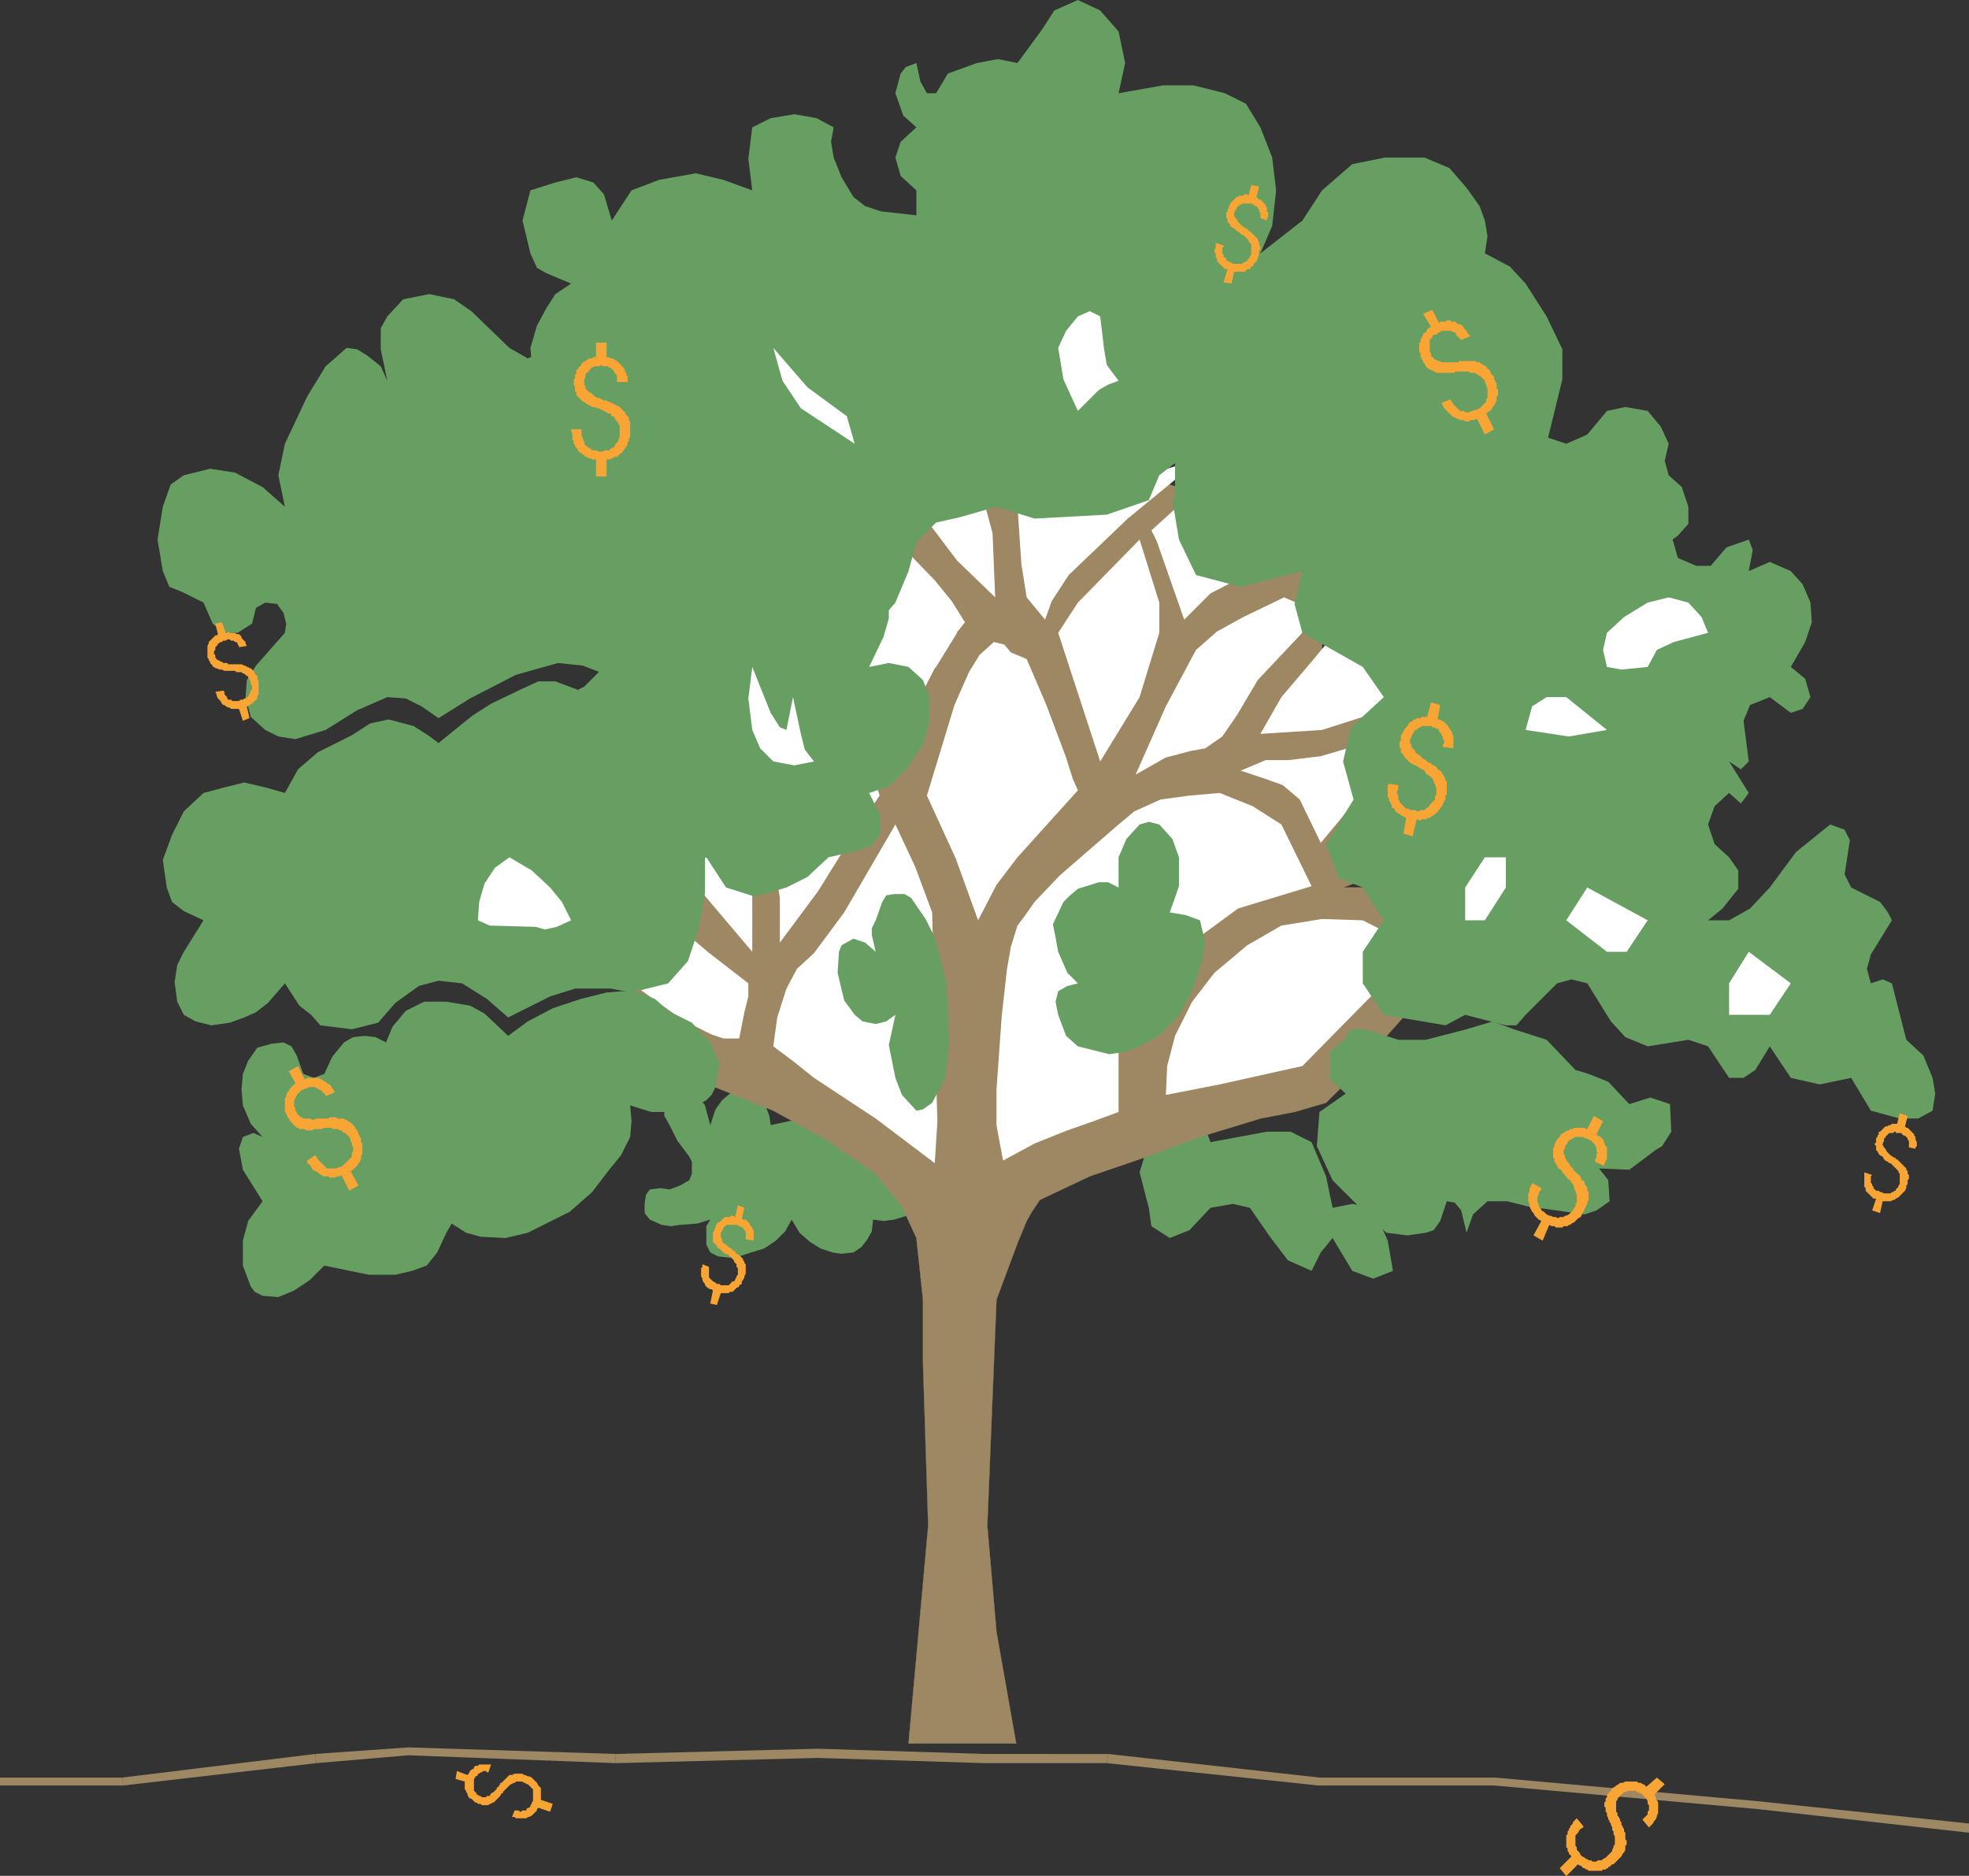 <svg xmlns="http://www.w3.org/2000/svg" width="359.941" height="342.922"><rect width="100%" height="100%" fill="#333333" stroke="none"/><defs><clipPath id="a"><path d="M289 224.5h71V320h-71zm0 0"/></clipPath><clipPath id="b"><path d="M447 553h39v7h-39zm0 0"/></clipPath><clipPath id="c"><path d="M411 549h20v18.5h-20zm0 0"/></clipPath></defs><path fill="#679e62" d="m217.441 203.043 2.88 3.117.96 2.64 10.32-1.917h4.32l3.84 1.918 2.641 6.242 1.2 5.758 3.601-.719 3.84.719 2.637 6 .96 5.52-3.597 1.44-3.84-1.44-3.601-6-2.16 2.64-1.68 3.36-4.32-1.919-3.122-4.082-3.84-5.52-3.117-.718-4.082.719-3.84 4.082-3.601 1.437-3.36-2.16-.48-3.36-1.68-6.48 1.68-5.52 7.441-5.757m-68.16 1.199-5.039.719-3.36.723-.241-1.684-.72-1.918-1.198-1.2-1.442-.96-1.68-.48-2.16.48-1.441 1.2-1.2 1.679-.96 2.883-.719-2.641-.238-.961-.723-.96-1.2-.962-1.679-.238-1.441-.48-1.438.48-.48.719-.48 1.203V204l.96 1.684 1.438 2.879 2.16 2.878.48.961v2.16l-.48 1.2-1.68.96-1.918.72-1.68-.239-1.921.238-.719.961-.242 1.68v1.68l.96 1.199 2.16.96 1.68.24 1.68-.24 3.121-.237 2.399-.723-.719 1.2v3.362l.719 1.438 1.441.723 2.16.238 1.68-.238 2.16-.723 2.399-.719 2.16-1.441 1.68-1.68 1.203-2.16 1.437 2.402 1.922 1.68 1.918 1.2 2.16.718 1.68.242 2.16-.242 1.441-.961.961-1.2.961-1.679.239-2.16 1.918.242 1.921-.242 2.399-.719 1.922-1.199 1.68-1.922.48-1.918-.242-3.121-.957-1.68L167.52 210l-1.68-1.918-2.399-1.441-2.64-1.2-5.04-1.199h-6.48"/><path fill="#9e8763" stroke="#a38960" stroke-miterlimit="10" stroke-width=".045" d="m166.082 318.723 3.598-39.84-.957-29.762v-11.52l-1.203-11.28-2.637-5.759-4.801-6-9.121-6.242-9.598-5.277-14.883-6-11.039-5.762-3.601-5.758L118.8 174l4.083-11.758 7.437-5.52h11.043l14.88-17.519 3.839-11.762v-11.757l3.598-11.282 7.441-17.52 18.719-5.76 18.48 5.76 18.48 5.759 7.442 6 7.438 11.52v11.76l11.28 5.52-3.839 17.52v5.762l-3.601 6 14.882-6v6l-14.882 5.52h11.042l14.88 6v11.519l-11.52 2.398-9.602 10.8-3.597 4.321-4.32 4.32-5.762 1.68-6.239 1.2-11.039 3.363-11.043 4.078-9.117 3.121-9.121 4.32-1.441 2.16-.961 1.68-1.68 4.078-3.84 10.32-1.68 41.282 1.68 19.437 3.602 20.403h-19.68"/><path fill="#fff" d="m115.441 179.762 9.36 6.718 5.281 2.641 2.16.723h2.88l.96-4.801.719-2.883v-2.398L129.363 174l-5.043-4.316-1.199-1.442-1.441-1.441-2.88 1.441-3.359 11.52m33.359 17.281 11.282 7.437 10.8 8.16.481-7.68-.242-7.917-.719-30.242-3.12-8.399-3.602-7.68-9.36 16.079-5.52 7.441-3.12 2.88-1.918 3.6-1.68 5.278-.719 5.281 3.84 2.88 3.598 2.882m-25.918-40.32L137.52 174v-17.277h-14.637m18.48 0 1.2 7.437v8.16l6.957-9.36 6.722-10.8 4.559-6.719-1.438-4.8-2.402-4.559-15.598 20.64m14.399-35.038 7.918 5.757 7.441-5.52 3.84-6.237-7.441-11.282-7.438-5.761v11.52l-6.96 2.402 2.64 9.12"/><path fill="#fff" d="m160.082 121.922 1.438 8.16 2.882 8.398 2.16-7.917 4.32-8.403 2.638-4.797 2.882-3.601-2.402-3.84-3.117-3.84-7.203-7.441-3.598 23.28m7.438-29.281 7.44 9.84 6.962 6.723-.48-11.762-2.88-10.558-3.601 5.758h-7.441m19.203 10.562.957 6 3.363 4.078 1.2-3.36 3.12-4.8 10.797-10.32 13.442-11.04-22.559 6.962L186 92.64l.723 10.562m-17.282 42.239 5.282 11.52 4.078 11.281 3.36-6.48 3.839-5.04 11.043-12.242-.961-2.16-1.2-3.84-3.6-9.597-3.602-8.403-2.88-1.199-1.198-1.437-1.922-.48-2.637 2.398-1.922 3.12-2.64 6-5.04 16.56m24-29.758 7.68 23.52 7.2-11.763 3.6-11.757v-5.524l-3.6-11.52-11.278 11.52-3.602 5.524M210.48 96.96l.961 1.923 5.04 14.398 4.8-4.8 6.48-3.36-9.6-15.121-7.68 6.96m30.96 15.122-6.718-2.879-7.442 3.598-4.8 2.64-3.84 3.36-5.52 10.32-5.52 12.48 5.52-3.12 4.559-1.2 2.64-.48 3.121-2.16 2.641-3.84 3.84-6.48 11.52-12.239m-11.04 22.078 3.84-6.719 5.52-6.48L245.52 114l14.882 13.441-18.722 6-11.278.72m-3.602 6.722 4.321 1.437 3.36 1.203 3.12 2.637 3.84 7.922 3.602-4.32 2.637-3.36 2.402-3.359-2.16-6.723-6.48 1.922-6 .719h-4.079l-4.562 1.922m-22.321 9.84 2.883-2.403 4.797-2.16 5.281-.719 5.52-.48 6 2.402 5.281 3.36 5.52 11.277-13.442 4.082-10.8 7.918-3.598 11.523-3.602-5.761-3.84 5.761v17.758l-4.558 1.68-4.8 1.68-6 2.402-5.759 3.117-1.203-6.476v-6.48l.961-13.442.961-8.64.719-4.079 1.199-3.84 1.441-1.922 1.68-2.398 4.559-4.801 10.8-9.36"/><path fill="#fff" d="m214.8 189.363-1.437 5.52-.242 5.277 9.84-1.918 15.121-3.36 14.879-15.12 7.441-5.762-11.28-5.758-7.442-.242-7.438 1.203-6.242 3.598-6 5.043-4.078 5.277-3.121 6.242"/><path fill="#679e62" d="m204.48 162.242-1.917-.96h-1.68l-3.84 1.198-1.441 1.204-1.2 1.199-1.922 4.078.48 2.402.481 2.637 1.68 3.844 1.922 1.918-1.922.48-1.68.961-.48 1.918.48 2.402 1.442 3.84 2.16 1.918 5.758 1.442 3.12-.48 2.4-.962 3.84-2.16 3.359-3.598 2.402-4.32 1.68-5.043.718-3.84-.957-4.078-2.64-.96-2.883-.481 1.68-4.801v-5.277l-1.2-3.36-2.398-2.64-1.922-.48-1.68.48-2.398 2.64-1.442 3.36v5.52M246 199.922l-4.797 3.36-.48 6.241 2.879 6.239 6.718 6.718 3.121 2.883 3.84.48 3.36-.48 1.441-.48 1.2-1.68 1.198-3.601 1.442.242 1.2 1.437.96 4.082 1.2-3.363 2.64-2.398h3.598l3.843.96L289.68 222l2.16-.719 2.402-1.68-.242-3.84-1.68-2.16 5.52.243 4.8-3.602 1.2-.719 1.68-2.64-.239-5.04-3.601-1.202-3.84 1.203-3.84-4.082-3.598-1.442-2.402-.718-5.277-5.52-6-1.922-3.84-1.437-4.801 1.437-7.441 1.922h-5.04l-6-1.922h-2.64l-1.2 1.922-2.64 2.16v5.04l2.879 2.64m-114.48-5.52-1.68-3.84-3.36-3.601-4.32-2.16-2.398-2.16-2.88-1.2-3.12-.238-2.88.238-4.8 1.2-5.039 1.68-4.563 2.402-3.597 2.64-4.32-4.082-2.641-1.437-4.32-.723H77.52l-3.36 1.68-2.398 2.883-1.2 2.878-1.921-.96-1.918-.239-2.16.239-1.68.96-2.16 2.641-1.442 3.117-1.918.723-1.922-.723-1.199-3.36-.96-1.679-1.442-.719-2.16.239-2.637.722-1.68 2.399-.96 2.398-.243 2.883.242 2.879 1.438 3.36 2.16 2.402-1.68-.723-1.918.723L43.68 210l.722 3.844L48 219.602l-2.637 3.601-.96 3.598v4.562l1.437 3.84.722.957 1.438.723 2.883.238 2.879-1.2L56.64 234l2.64-2.637 8.16 1.68h4.801l3.121-.723 2.637-.957 1.922-2.402 1.68-3.598.96-1.68 2.641 1.68 2.637.719 4.562.238 4.078-.957 7.68-3.84 4.082-3.601 3.121-4.078 2.157-2.64 1.683-3.36.238-2.883-.238-2.879 3.84 1.2h4.078l3.36-.72 2.64-1.44.961-.962.719-1.437.719-4.32"/><path fill="#679e62" d="m127.68 169.922-1.918 5.762-3.602 4.078-6.719 1.68-3.84-.72h-6.48l-4.558 1.438-7.68 3.84-3.84-3.36-4.563-2.878-4.32-.48-3.598.96-4.32 3.121-3.12 3.598-4.802 1.2-5.758-.72-1.68-1.918-2.16-1.68-2.64-4.081-3.121 3.601-2.16 1.68-2.16.957-2.641.96-3.36.481-2.878-.718-2.16-1.2-1.2-2.402-.48-3.598.48-3.12 1.2-2.403 3.601-5.758-3.601-1.68-2.16-1.68-.962-2.64-.718-5.039 1.68-4.562 2.16-4.32 3.601-3.36 3.598-.961 3.84-.957 4.082.957 3.359.96 2.398-4.32 3.602-3.117 6.238-3.12 3.36-2.16 3.363-.72 4.559 1.2 2.64 1.68 1.918 1.44 3.84-3.12 2.402-1.922 3.36-2.16 5.52-2.641 3.12-1.438h3.118l3.843 1.438 2.637 1.441 8.883 11.762 2.398 5.758 8.399 5.52 1.203 6.242v6.48l-1.203 6.719"/><path fill="#679e62" d="m85.922 127.684-5.762 3.597-3.117-2.16-2.883-1.437-3.36-.243-5.519 2.403-5.761 3.597-5.52 1.68-3.117-.48-2.403-1.2-2.64-2.398-.957-3.602.238-3.12 1.68-2.637 5.281-6L52.32 114l-.48-1.918-1.2-1.68-2.16-.242-1.68.961-.718 2.879-2.64 1.684H40.8L38.883 114l-1.68-3.84-3.84-1.918-2.402-.96-1.2-2.88-.96-5.761.96-6 1.442-4.079 2.399-1.68 4.8-1.198 4.559.718L48 89.043l4.082 3.598-1.2-5.758 1.2-5.762 4.078-8.64 3.36-5.52 3.843-3.36 1.918.243 1.922 1.199 2.399 1.918L70.8 69.6l-1.2-5.757V60l1.2-2.156 2.879-3.121 4.8-.961 4.563.96 3.117 2.16 6.961 6.72 3.36 1.921 4.081-1.921 11.278 11.52V92.64l3.601 11.761.961 9.121-5.52 9.84-4.32-1.68-4.562-.48-7.68 2.16-8.398 4.32"/><path fill="#679e62" d="M118.8 115.684 108 110.16l-3.598-11.52V86.884L108 81.12l-7.438-6-3.12-5.758-.481-5.761 1.2-4.079 1.679-3.12 1.68-2.641 2.882-1.918-4.562-1.922-1.68-.961-1.2-2.64-1.44-6 1.44-5.52 4.56-1.438 3.843-.96 3.117.96 1.922 2.16 1.438 4.797 3.601-5.52 5.04-1.917 6.722-1.2 5.04 1.2 5.277 1.918-.72-5.758.72-5.762 3.363-1.68 4.32-.718 4.078.719 3.121 1.68-.48 2.64.48 2.879 1.438 3.601L156 36l2.16 1.684 2.883.957 6.477.722 3.601 6.957 7.442 11.524 3.597 11.758 7.68 17.28-7.68 5.759-6.719 1.921-4.32.961-3.601 3.598-1.438 5.281-2.402 5.758-2.88 3.363-4.558 2.16h-37.441"/><path fill="#679e62" d="m129.121 98.64-6-2.64-5.281 2.64-3.598 5.762-1.441 5.52 1.441 5.762-1.441 4.078-2.399 2.16-3.601 3.601-3.84 1.918 3.84 6 7.441 5.762v11.52l7.2 6h7.68l3.6 5.52 5.278 1.679 5.762-1.68 3.84-1.922 3.84-3.597 5.28-1.2 2.641-.96 1.68-2.403-.242-3.36-1.918-3.84 3.597-1.198 3.36-3.36 2.883-4.32 1.199-4.32v-4.32l-1.2-3.122-2.64-2.398-3.602-.719-3.597.719 2.637-5.52.96-3.359v-2.883l-11.039-5.758v-5.761l-3.84-6h-18.48v6"/><g clip-path="url(#a)" transform="translate(-126.059 -224.578)"><path fill="#679e62" d="m297.18 288.18-3.602-5.758 3.602-6-3.602-5.524v-11.52l-2.879-2.64-.96-3.36.96-2.878 2.88-2.64-2.4-2.16-1.44-4.079.96-3.601.961-1.2 1.918-.718.723 3.359 1.199 2.16h1.68l2.16-3.601 5.281-1.918 3.84-.723 3.598.723 4.562-6.243 2.16-3.359 4.32-1.922 4.079 1.922 3.36 3.84 1.198 5.762-1.199 5.52 8.16-1.442h5.52l5.761 1.441 3.84 1.918 2.64 4.32 2.161 5.52.719 6-.719 6.48-2.16 5.04v11.523l-3.602 11.758-7.437 11.52-7.442 5.76-1.921 4.56-7.68 2.64-13.2.719-6.96-2.16-3.598-11.52-3.601-6h-3.84v-11.52"/></g><path fill="#679e62" d="M214.8 90.723V84.48l-.48-4.078 1.2-10.8 7.44-6v-5.758l7.442-11.524 7.68-6 3.598-5.52 5.523-4.8 6-1.2h7.2l4.558 1.923 3.121 3.597 2.398 3.364.961 2.636.48 2.883-.48 3.117L276 48.723l2.883 3.12 3.84 6 2.879 6v5.52l-2.88 11.758-7.44 11.52-7.442 11.761h-29.758l-11.281 2.88-8.16-2.16-3.121-6.481-1.2-7.2.48-.718"/><path fill="#679e62" d="m256.563 98.64-11.043-6-7.438 11.762-1.441 6 1.441 5.282 11.04 6.238 3.839 5.52-6 5.519-1.441 6.242 1.921 6.957-5.039 8.16 2.399 6.242 4.32 1.68 3.84 6-3.84 5.758v5.762l3.84 5.761 11.281 1.918 3.598-1.918 7.441 1.918h1.922l1.68-1.918 5.758-5.761 2.64-.719 2.88.719 4.32 6.96 2.64 2.88 4.082 1.68 7.438-1.2 3.601 1.2 3.84 5.761h2.64l2.16-1.441 2.638-4.32 3.843 5.761 5.278 1.2 5.761-1.2 3.598 6 5.281 1.437h3.36l2.64-1.437.48-3.121-.48-2.879-1.68-4.082-3.12-2.879-2.641-10.32-1.68-.719-2.16.719-.719-2.64.719-2.642 3.84-6.238-.719-1.441-1.441-1.918-5.278-2.64-1.199-2.4.957-6.241-.957-1.918-2.64-.961-6.243 5.039-4.8 6.48-3.598 3.84-3.84 2.16h-3.84l2.64-2.16 2.88-3.602v-3.359l-1.68-2.398-2.64-2.403-1.2-3.597 1.2-3.36 2.64-2.402 2.16 1.922 1.438-1.922-3.598-5.758 2.16 1.438 1.438-1.438-.957-7.441 1.199-2.88 3.598-1.44 3.843 2.878 2.157-.718 1.44-2.16-.96-3.36-2.637-2.16 2.637-4.559 1.203-3.601-.242-3.602-1.441-3.36-2.157-2.398-3.843-1.68-3.84 1.68.722-3.84-.722-1.921-4.078 1.441-2.88 3.36h-2.64l-3.36-1.442-.96-3.36.96-.718 1.919-2.16V92.64l-1.2-3.598-2.398-2.16-.723-2.64.723-3.122-1.441-3.12-2.399-2.879-4.082-.719-3.36.72-3.6 4.32-3.84 1.68-3.598-1.2-3.84-4.8-7.442 6V92.64H264l-7.438 6"/><path fill="#fff" d="m104.402 168.242-1.68-3.36-2.16-2.64-3.359-3.12-4.082-2.4-2.64 1.919-1.919 2.882-.96 3.36-.239 3.36 2.157.96 8.402.238 1.68.48 2.16-.48 2.64-1.199m36.481-37.922-3.363-8.398-.72 5.762.72 5.757 1.44 3.36 2.403 2.402 3.84.719 3.598-.719-1.68-2.16-.719-2.883-1.441-6.719-1.2 6-1.198-.48-1.68-2.64m2.16-60.719-1.68-6 6.239 7.199 7.199 5.281 1.441 5.04-9.84-6.481-3.359-5.04m54 5.52-2.64-5.758-.962-5.761 1.442-3.122 2.16-2.636 2.16-.961 1.918.96.719 6 .48 2.88 2.16 2.879-1.918.718-1.68.961-3.839 3.84m96.719 58.32-6.961 1.2-7.918-1.2 1.199-4.32 2.64-1.68h3.598l7.442 6m2.64-11.039-2.64-.48-.719-3.121.719-3.117 3.12-2.883 4.321-2.64 3.84-.958 3.598.957 2.402 2.64 1.2 2.884-6.243 1.68-3.117 1.437-1.68 3.12-4.8.481m-28.563 39.84v6h3.601l3.84-6v-5.52h-3.84l-3.601 5.52m22.32 0-3.84 6 7.442 5.758h3.601l3.84-5.758-11.043-6m33.36 23.281 3.843-5.761L319.68 174l-3.598 5.762v5.761h7.438"/><path fill="#679e62" d="m167.52 203.043 1.203-.242 1.68-1.2 2.398-4.558.719-6.242-.477-11.04-2.16-8.398-1.68-3.363-2.64-3.84-1.2-.719h-1.922l-1.441.243-.719 1.199-1.199 3.36-.719 1.44v1.2l.719 3.117-1.922-1.68-2.16-.718-2.16 1.199-.477 1.199-.242 3.844 1.2 5.039 1.921 2.64 1.438 1.2 2.402.48 1.918-.48 1.68-1.2-1.2 5.52 1.2 6 1.203 3.117 2.637 2.883"/><path fill="#9e8763" d="M22.32 324.96h.242H0v1.442h22.562l-.242-1.441"/><path fill="#9e8763" d="m57.602 320.64-35.282 4.32.242 1.442 35.278-4.082-.238-1.68"/><path fill="#9e8763" d="m74.64 319.441-17.038 1.2.238 1.68 16.8-1.438v-1.442m37.923 1.199-37.922-1.199v1.442l37.921 1.437v-1.68"/><path fill="#9e8763" d="m149.52 319.684-36.958.957v1.68l36.958-.958v-1.68m30.48.957-30.48-.956v1.68l30.48.956v-1.68m22.563 0H180v1.68h22.32l.243-1.68h-.243.243"/><path fill="#9e8763" d="m241.203 324.96-38.64-4.32-.243 1.68 38.64 4.082h.243-.242.242v-1.441m32.16-.001h-32.16v1.442h31.918l.242-1.441h-.242.242m48 4.32-48-4.32-.242 1.441 48.242 4.32v-1.44"/><g clip-path="url(#b)" transform="translate(-126.059 -224.578)"><path fill="#9e8763" d="M486.059 558.66v-.719l-38.637-4.082v1.442l38.637 4.32v-.96"/></g><path fill="#f9a535" d="M104.402 78.48h1.918v1.204l.243.476v.242l.238.239v.48l.48.48.239.243h.242l.238.238.242.238h.719l.48.242h.72l.48-.242h.722l.477-.476h.242l.238-.242.243-.48.48-.481v-.239l.238-.48v-2.16l-.238-.239v-.242l-.242-.238-.238-.242-.243-.48-.238-.239h-.242l-.238-.48h-.48l-.24-.239-.48-.242-.48-.238-.48-.242h-.239l-.48-.239h-.48L108 74.16h-.238l-.242-.238h-.239l-.48-.48h-.238l-.243-.239-.238-.242-.242-.238-.238-.243-.239-.238v-.48l-.242-.239v-.722l-.238-.48v-.958l.238-.242v-.719h.242v-.718l.239-.243.238-.238v-.242h.242l.238-.48.243-.239.48-.242.238-.238.48-.239h.481l.238-.242h.48v-2.64h1.923v2.64h.48l.239.242h.48l.238.239.48.238.481.48.239.243.242.238.238.242v.238h.242v.48l.238.24v.48h.243v1.203H112.8V68.64l-.48-.48v-.24l-.72-.718h-.238l-.242-.242h-.96l-.24-.238-.48.238h-.718l-.48.242H108v.238l-.238.243-.242.238-.239.238-.238.242v.48l-.242.481v.957l.242.242v.481l.238.238.239.242.242.239H108l.242.238.238.242.243.238.48.243h.238l.48.238.481.242h.48l.24.238h.241l.477.243.96.476.481.242.961.961.238.48.243.239.238.238v.48l.242.243v2.879l-.242.238v.48l-.238.243v.48l-.243.239v.242h-.238v.238l-.242.238-.238.242v.239h-.242l-.239.242-.48.48h-.48l-.239.239h-.242l-.238.238h-.72v3.121h-1.921V84h-.719l-.242-.238h-.48l-.239-.239h-.238l-.48-.48h-.243v-.242h-.238l-.242-.239-.238-.242v-.238l-.48-.48v-.239l-.24-.242v-.48l-.241-.239v-1.199l-.239-.242v-.48m149.52 64.8 1.68.242v.72l-.239.48v.238l.239.48v.72l.238.241v.239l1.203 1.203h.477l.242.238h.96l.239.238h.48l.239-.238h.722l.48-.48h.24l.241-.48.239-.24.238-.241.242-.239.238-.242v-.476l.242-.48V144l-.242-.477v-.242l-.238-.238v-.242l-.242-.48-.477-.477-.48-.242-.242-.239-.239-.48-.48-.242-.48-.239-.239-.242-.96-.476-.481-.243-.961-.96-.238-.481-.243-.238-.238-.239v-.722l-.242-.238v-.961l.242-.239v-.96l.238-.243.242-.476.239-.48.48-.481.239-.48.242-.243H258l.242-.238.238-.239h.243l.238-.242h.719l.242-.238h.96l.72-2.64 1.68.48-.481 2.64h.48l.239.239.48.238.723.723.238.48.242.238v.243h.238v.476l.239.242v2.399l-1.918-.239v-.48l.238-.238v-.48l-.238-.243v-.48l-.242-.239v-.242l-.477-.476v-.243l-.242-.238h-.238l-.481-.242h-.242l-.238-.238h-1.68l-.242.238h-.239l-.238.242-.242.238h-.238l-.243.243v.238l-.238.238-.242.48v.243l-.238.238v.723l.238.238v.48l.242.239.238.242.243.238v.242l.238.239.48.238.239.242.242.238.238.243.48.238.481.48h.48v.243l.961.476.239.48.48.243.239.238.242.48.238.243v.238l.242.238v.48h.238v2.403l-.238.238v.72l-.242.241v.239l-.238.242v.238l-.242.242v.239h-.239v.242l-.238.238-.242.238v.242h-.238l-.243.239-.238.242h-.242v.238h-.238l-.239.242h-.48v.239h-.961l-.242.238h-.239l-.238-.238h-.242l-.719 3.12-1.68-.48.481-2.879-.48-.242-.481-.238-.242-.242-.477-.239-.242-.242-.238-.476-.48-.242v-.48l-.243-.24v-.241l-.238-.239v-.48l-.242-.238v-2.16l.242-.243M56.16 212.16l1.442-.957.238.238.242.48 1.2 1.2.238.242.242.239h1.68l.48-.239h.238l.48-.242.243-.238.238-.242.242-.239.239-.242.238-.238.242-.238.238-.243v-.718l.242-.243v-.718l-.242-.48v-.239l-.238-.48v-.243l-.242-.476-.238-.242-.48-.48h-.24l-.241-.24-.239-.241h-.242l-.48-.239h-.72l-.48-.242h-1.199l-.48.242h-1.438l-.242.239h-1.2l-.241-.239h-.957l-.243-.242h-.238l-.242-.238-.719-.719-.238-.242-.242-.48-.239-.239V204l-.242-.238v-.239l-.238-.242v-2.398l.238-.48v-.243l.242-.476.239-.243.242-.48.238-.238.239-.243.48-.48-1.2-2.156 1.68-.961 1.2 2.398h.242l.238-.238h2.16l.242.238h.239l.242.242.477.239.242.238.48.242.238.238.243.48.238.243.242.48-1.683.72v-.243l-.958-.957h-.242l-.238-.242h-.242l-.238-.238h-1.2l-.242.238h-.238l-.48.242h-.239l-.242.238-.238.243-.243.238-.238.238v.242l-.242.239v.242l-.238.238v1.2l.238.241v.481l.242.238v.242l.238.239.243.238.238.242h.242l.238.238h1.2l.48.243h.242l.477-.243H60l.242-.238h1.2l.238.238h1.203l.238.243h.242l.239.238.48.242.719.719.242.48.238.239.239.48v.242l.242.239v.242l.238.238v.719l.242.242v1.918l-.242.48v.48l-.238.481-.242.239-.239.48-.48.48-.239.243-.48.238 1.438 2.64-1.68.962-1.438-2.883-.242.242h-.48l-.477.238h-.96l-.243-.238h-.957l-.242-.242-.48-.239-.239-.242-.96-.476-.24-.48-.241-.481-.48-.242v-.48M263.52 73.684l1.683-.723v.242l.238.238.239.48.242.24.238.241.242.239.239.242.242.238h.719l.238.242h.722l.481-.242h.238l.48-.238H270l.48-.242.243-.239.238-.242.242-.238.238-.238.239-.243v-.48l.242-.238v-1.68l-.242-.48v-.243l-.239-.476v-.242l-.96-.961h-.239l-.242-.239-.48-.242h-.72l-.238-.238h-2.64v.238h-3.36l-.242-.238h-.238l-.242-.238h-.238l-.48-.243-.481-.48-.239-.48-.242-.239V66l-.238-.238v-.239l-.242-.242v-.719l-.239-.242v-1.68h.239v-.48l.242-.476.238-.48v-.243l.48-.238.243-.48.238-.243.48-.238-1.44-2.399 1.679-.722 1.203 2.402.238-.242h.961l.238-.239h.723v.239h.957v.242l.48.238h.243l.48.242.239.477.238.242.242.238.238.48.48.481-1.679.72-.238-.24-.242-.237-.239-.243-.242-.238v-.242l-.238-.238h-.242l-.477-.243h-1.683l-.239.243h-.238l-.242.238-.238.242h-.481l-.242.238v.243l-.477.476v2.16l.239.242v.481l.718.719h.243l.238.238h.48l.239.242h3.12V66h3.122l.238.242h.48l.243.238.48.243.238.238h.239l.242.48.48.243v.238l.239.48.242.239.238.242v.48l.242.239v.242l.239.238v.961l.238.238v.961l-.238.238v.723l-.239.48-.242.477-.238.242-.242.48-.239.24-.48.241-.242.239 1.441 2.878-1.68.961L270 76.562h-.238l-.242.239h-.72l-.237.242h-.723l-.238-.242h-.72l-.241-.239h-.239l-.48-.242-.48-.238L264 74.641l-.238-.48-.242-.477m16.562 142.558 1.68.961v.238l-.242.243-.239.476v.242l-.238.48v.962l.238.238v.48l.48.481v.238l.481.242.238.239.243.238.48.242h.238l.48.238h.481l.48.243.24-.243h.718l.242-.238h.238l.48-.242.243-.238.238-.239.239-.242.242-.48.238-.238v-.481l.242-.238v-1.442l-.242-.48v-.238l-.238-.48v-.243l-.242-.48-.239-.239-.238-.48-.48-.239-.243-.48h-.238v-.242l-.48-.48-.239-.477-.48-.242-.242-.48-.239-.481-.242-.239v-.48l-.238-.238V210l.238-.477v-.242l.242-.48.239-.48.242-.239.238-.238.242-.48.477-.243.242-.238.48-.242h.239l.242-.239h.477l.242-.242h1.918l.242.242h.238l1.203-2.402 1.68.96-1.203 2.403.242.239.48.242.239.238.242.238.238.48v.243l.239.48.242.239v2.16l-.242.238v.242l-.239.239v.48l-1.68-.719v-.48l.239-.238v-.723l.242-.238-.242-.243v-.718l-.238-.239v-.242l-.961-.96h-.239l-.48-.239h-.242l-.239-.238H288l-.48.238-.239.238h-.238l-.48.48v.243l-.243.238-.238.242V210l-.242.242v.719l.242.242v.48l.238.239v.238l.48.48.243.481.238.242.239.239.242.48H288v.238h.242v.242h.238v.239h.243l.238.48.242.48.477.239v.48l.242.243.238.48v.48l.242.239v1.441l-.242.48v.239l-.238.48-.242.481-.239.48-.238.477-.242.48-.48.243-.72.718-.48.243-.238.238h-.242l-.239.238h-.722l-.238.242h-1.2l-.242-.242h-.48l-.477-.238L282 226.8l-1.68-.957 1.442-2.64-.48-.243-.72-.719-.242-.48-.238-.239-.242-.48-.238-.48v-.481l-.239-.48v-1.442l.239-.238v-.719l.238-.242v-.238l.242-.243v-.238"/><g clip-path="url(#c)" transform="translate(-126.059 -224.578)"><path fill="#f9a535" d="m414.3 556.98 1.2 1.442v.238l-.48.238-.239.243-.242.48-.48.48v1.919l.242.242v.476l.238.242.242.239.239.48.242.242.476.239.242.242h.239l.242.238h.48l.239.238h.718l.243-.238h.718l.243-.238.476-.242.242-.239.239-.242.242-.238.238-.242.242-.239v-.242l.239-.476v-.242l.242-.239v-1.441l-.242-.48v-.481l-.239-.238v-.48l-.242-.481v-.239l-.238-.242v-.238l-.242-.242v-.239l-.239-.48v-.48l-.242-.239v-.722l-.238-.239v-.718l.238-.243v-.48l.242-.238v-.48l.72-.72.241-.48.48-.242.239-.239.48-.242.239-.238h.48l.48-.238h2.16l.24.238h.48l.242.238h.238l.48.48 1.922-1.679 1.438 1.2-1.918 1.921.238.238v.48l.242.243.239.48v1.919l-.239.48v.238l-.242.48-.238.243-.242.48-.719.72-1.2-1.442.72-.719.242-.238v-.48l.238-.243v-.96l-.238-.24v-.48l-.242-.48-.72-.719-.241-.238h-.239l-.242-.242h-.238l-.238-.239h-1.442l-.48.239h-.239l-.48.48-.242.238-.239.243-.242.238v.242l-.238.238v1.922l.238.239v.48l.242.238.239.48v.243l.242.238v.48l.238.243v.238l.242.238v.48l.239.243v1.2l.242.238v.722l-.242.239v.718l-.239.48-.242.243-.238.48-.242.239-.239.242-.242.238-.238.238-.238.243-.242.238h-.239l-.48.48h-.242v.243h-.239l-.242.238h-.476l-.243.238h-2.398l-.242-.238h-.239l-.242-.238h-.238l-.238-.243-.242-.238h-.239l-.242-.242-2.16 2.16-1.2-1.437 2.16-2.16-.237-.243-.243-.238v-.242l-.238-.239v-.48l-.242-.238v-2.16l.242-.243v-.48l.238-.238v-.243l.243-.238v-.238l.238-.242.238-.239v-.242l.242-.238.239-.242.242-.239"/></g><path fill="#f9a535" d="m93.602 332.16.48-1.2h.719l.242.243h.238l.239-.242h.722v-.238l.238-.243h.243l.238-.238V330l.242-.238v-.239l.238-.242v-2.16l-.96-.96h-.239l-.242-.24h-.238l-.242-.237h-1.2l-.238.238h-.242l-.238.238h-.239l-1.441 1.442v.242h-.242l-.239.476-.238.243-.242.238-.238.242-.243.238-.238.242H90l-.238.239h-.242l-.239.238h-1.199l-.242-.238h-.477l-.242-.239h-.238l-.723-.722h-.238l-.242-.238-.239-.481v-.238l-.238-.242v-.239l-.242-.242v-1.437l-1.68-.48.239-1.442 1.921.718.239-.238.242-.48.238-.239.48-.242v-.238l.243-.242h.48l.239-.239h2.16l-.48 1.438h-.239l-.242-.238h-.48l-.239.238h-.242l-.238.242h-.239v.238l-.242.243h-.238v.238l-.242.242v2.16l.242.239.238.242v.238h.242l.239.238h.238l.242.242h.719l.242-.242h.477l.242-.476.48-.242.48-.48.239-.481h.242v-.239l.238-.242v-.238h.239l.242-.238.238-.243.242-.238.239-.242.242-.238.238-.243h.48l.481-.238h1.438l.242.238H96l.48.243h.243l.48.238.238.242.72.719.241.48.48.48v2.161l2.161.719-.48 1.441-2.16-.723-.243.243v.238l-.238.242-.242.238-.239.243-.238.238-.48.238h-.243l-.238.242H94.32l-.238-.242h-.48M39.363 126.48l1.438-.238.242.238v.48l.238.243.239.238v.243l.242.238h.48l.238.238h1.2l.242-.238h.48l.239-.238h.242l.238-.243h.242v-.238l.239-.242v-.238l.238-.243v-.238l.242-.242v-.719l-.242-.238v-.48l-.238-.243v-.238l-.239-.238v-.242h-.242l-.48-.48h-.239l-.242-.24h-.957l-.242-.241h-1.918l-.48-.239h-.481l-.48-.242h-.239l-.242-.238h-.238v-.238l-.48-.48v-.243l-.243-.238v-.243l-.238-.238v-2.16l.238-.48v-.239l1.203-1.203h.239l.238-.238-.477-1.922 1.2-.238.718 1.922h.239l.242-.243.238.243h.96l.243.238h.477l.242.238.238.242v.239l.723.722v.239l.238.48-1.441.238v-.238l-.239-.238v-.242l-.238-.239h-.242l-.238-.242h-.48l-.243-.238h-.48l-.239.238h-.48l-.239.242h-.242l-.238.239h-.242v.242l-.477.476v.48l-.242.243v.48l.242.239v.48l.239.238.238.243h.242l.238.238h.242l.239.242h.719l.242.238h2.398l.48.243h.243l.238.238h.242l.239.238h.238l.722.723v.238l.239.242.242.239v.48l.238.48v2.399l-.238.242v.48l-.242.239-.719.719-.48.242-.239.238h-.242l.48 2.16-1.199.48-.722-2.16h-1.438l-.242-.238h-.238l-.48-.242-.239-.238h-.242l-.239-.242-.242-.48-.238-.24-.242-.237-.238-.48v-.243l-.239-.48m89.039 104.64 1.2.48v1.922l.238.239.242.238.238.242.48.238.243.243h.477l.242.238h1.441l.238-.238.239-.243.242-.238h.238l.242-.242v-.238l.239-.239v-.242l.242-.238v-1.2l-.242-.241v-.48l-.48-.481v-.239l-.24-.242-.241-.238-.239-.238-.238-.243-.48-.238h-.243l-.238-.242-.48-.48-.242-.239h-.239l-.238-.48-.242-.239-.238-.242-.243-.238v-1.68l.243-.48v-.242l.238-.239v-.242l.242-.476.238-.243h.239l.242-.238.238-.242.242-.238.238-.243h.961l.239-.238h.242l.48.238.48-2.16 1.2.48-.48 1.923.238.238h.48l.723.723v.238l.238.238.239.242v.239l.242.242v1.918l-1.442-.239v-1.44l-.48-.481v-.239h-.238l-.239-.242h-.242l-.238-.238h-2.16v.238h-.243l-.238.242v.239l-.242.242v.238l-.238.242v.719l.238.48v.239l.242.48.48.242.481.477.477.242.242.238.238.243h.242v.238l.239.242.48.238.719.72v.241l.242.239v.242l.238.238v1.68l-.238.48v.242l-.242.477-.238.242v.48l-.48.239v.242l-.481.238-.239.243-.242.238-.238.238h-.48l-.239.242h-1.441l-.719 2.16-1.203-.242.48-2.398-.238-.238h-.242l-.477-.243-.242-.238-.238-.242v-.238l-.242-.243-.239-.48v-.238l-.242-.48v-1.438l.242-.242v-.48m93.84-186.72 1.438.48v.24l-.239.241v.957l.239.242v.481h.242l.238.238v.242l.242.239h.239l.242.238h.238l.242.242h1.68l.238-.242h.239l.242-.238H228v-.239l.48-.48v-.242l.243-.239v-1.921l-.243-.239-.238-.242v-.238l-.242-.238-.238-.243-.242-.238-.239-.242h-.238l-.242-.238-.238-.243-.481-.238-.48-.48-.48-.239-.24-.242v-.238l-.48-.48v-.481l-.242-.238v-.961l.242-.242v-.239l.239-.48v-.238l.242-.243v-.238l.238-.242.242-.238.239-.243.48-.48h.238l.243-.238h.718l.239-.239h.48l.242.239.48-1.918 1.438.238-.48 1.918.48.48h.242l.239.243.242.238.238.242.242.238v.243l.239.238v.719l.238.242v.719l-.238.242v.476l-1.2-.476v-.961l-.242-.242v-.48h-.238v-.24l-.242-.237h-.239l-.238-.243h-.242v-.238h-1.918l-.242.238h-.238v.243h-.243l-.238.238v.238l-.242.242-.238.48v.481l.238.48.242.239.238.48.243.239.48.48.719.48H228V42h.242v.242h.238l.243.238.238.243.242.238.238.242.48.48v.239l.24.238v.48l.241.481v.48l-.242.243v.718l-.238.481v.238l-.242.48-.239.239-.238.242-.242.48h-.238l-.243.481H228l-.48.48h-1.918l-.48 2.16-1.442-.241.722-2.399h-.48l-.48-.48-.239-.243-.242-.238-.238-.242-.243-.238v-.48l-.238-.239v-.723l-.242-.238v-.48l.242-.239v-.96M340.8 214.32l1.442.48-.242.243v1.2l.242.237v.243l.238.238v.242l.243.238.238.243h.48l.239.238h.242l.48.238h1.2l.238-.238h.242l.238-.238h.242v-.243l.481-.48v-.238l.238-.243v-1.917l-.238-.243v-.238l-.242-.238-.238-.242-.243-.239-.238-.242-.242-.238-.238-.242h-.239l-.242-.239-.48-.242-.239-.238-.242-.48-.48-.239-.239-.242-.238-.48-.242-.239v-.719l-.238-.242v-.238l.238-.242v-.719l.242-.238v-.242l.238-.239v-.48h.239l.96-.961h.243l.48-.238h.239l.238-.243h.96l.481-1.918 1.442.477-.48 1.922.237.238h.243l.238.242.242.239.238.242.48.48v.239l.24.242v.476l.241.48v.723l-.242.239V210l-1.2-.238v-1.2l-.237-.242v-.238l-.243-.238-.238-.242H348l-.48-.48h-.958v-.24h-.242l-.238.24h-.719l-.722.722v.238h-.239v.48l-.242.481v.238l.242.48.239.239.242.48.238.243.48.48.72.48h.241v.239h.239l.242.238.238.242 1.2 1.2v.242l.242.238v.48l.238.239v.722l-.238.239v.718l-.243.243v.48l-.238.48-.242.239-.719.719-.238.242-.48.238-.243.242h-.238l-.48.239h-1.442l-.48 2.16-1.438-.48.719-2.16h-.48l-1.438-1.438v-.48l-.242-.243v-2.64"/></svg>
